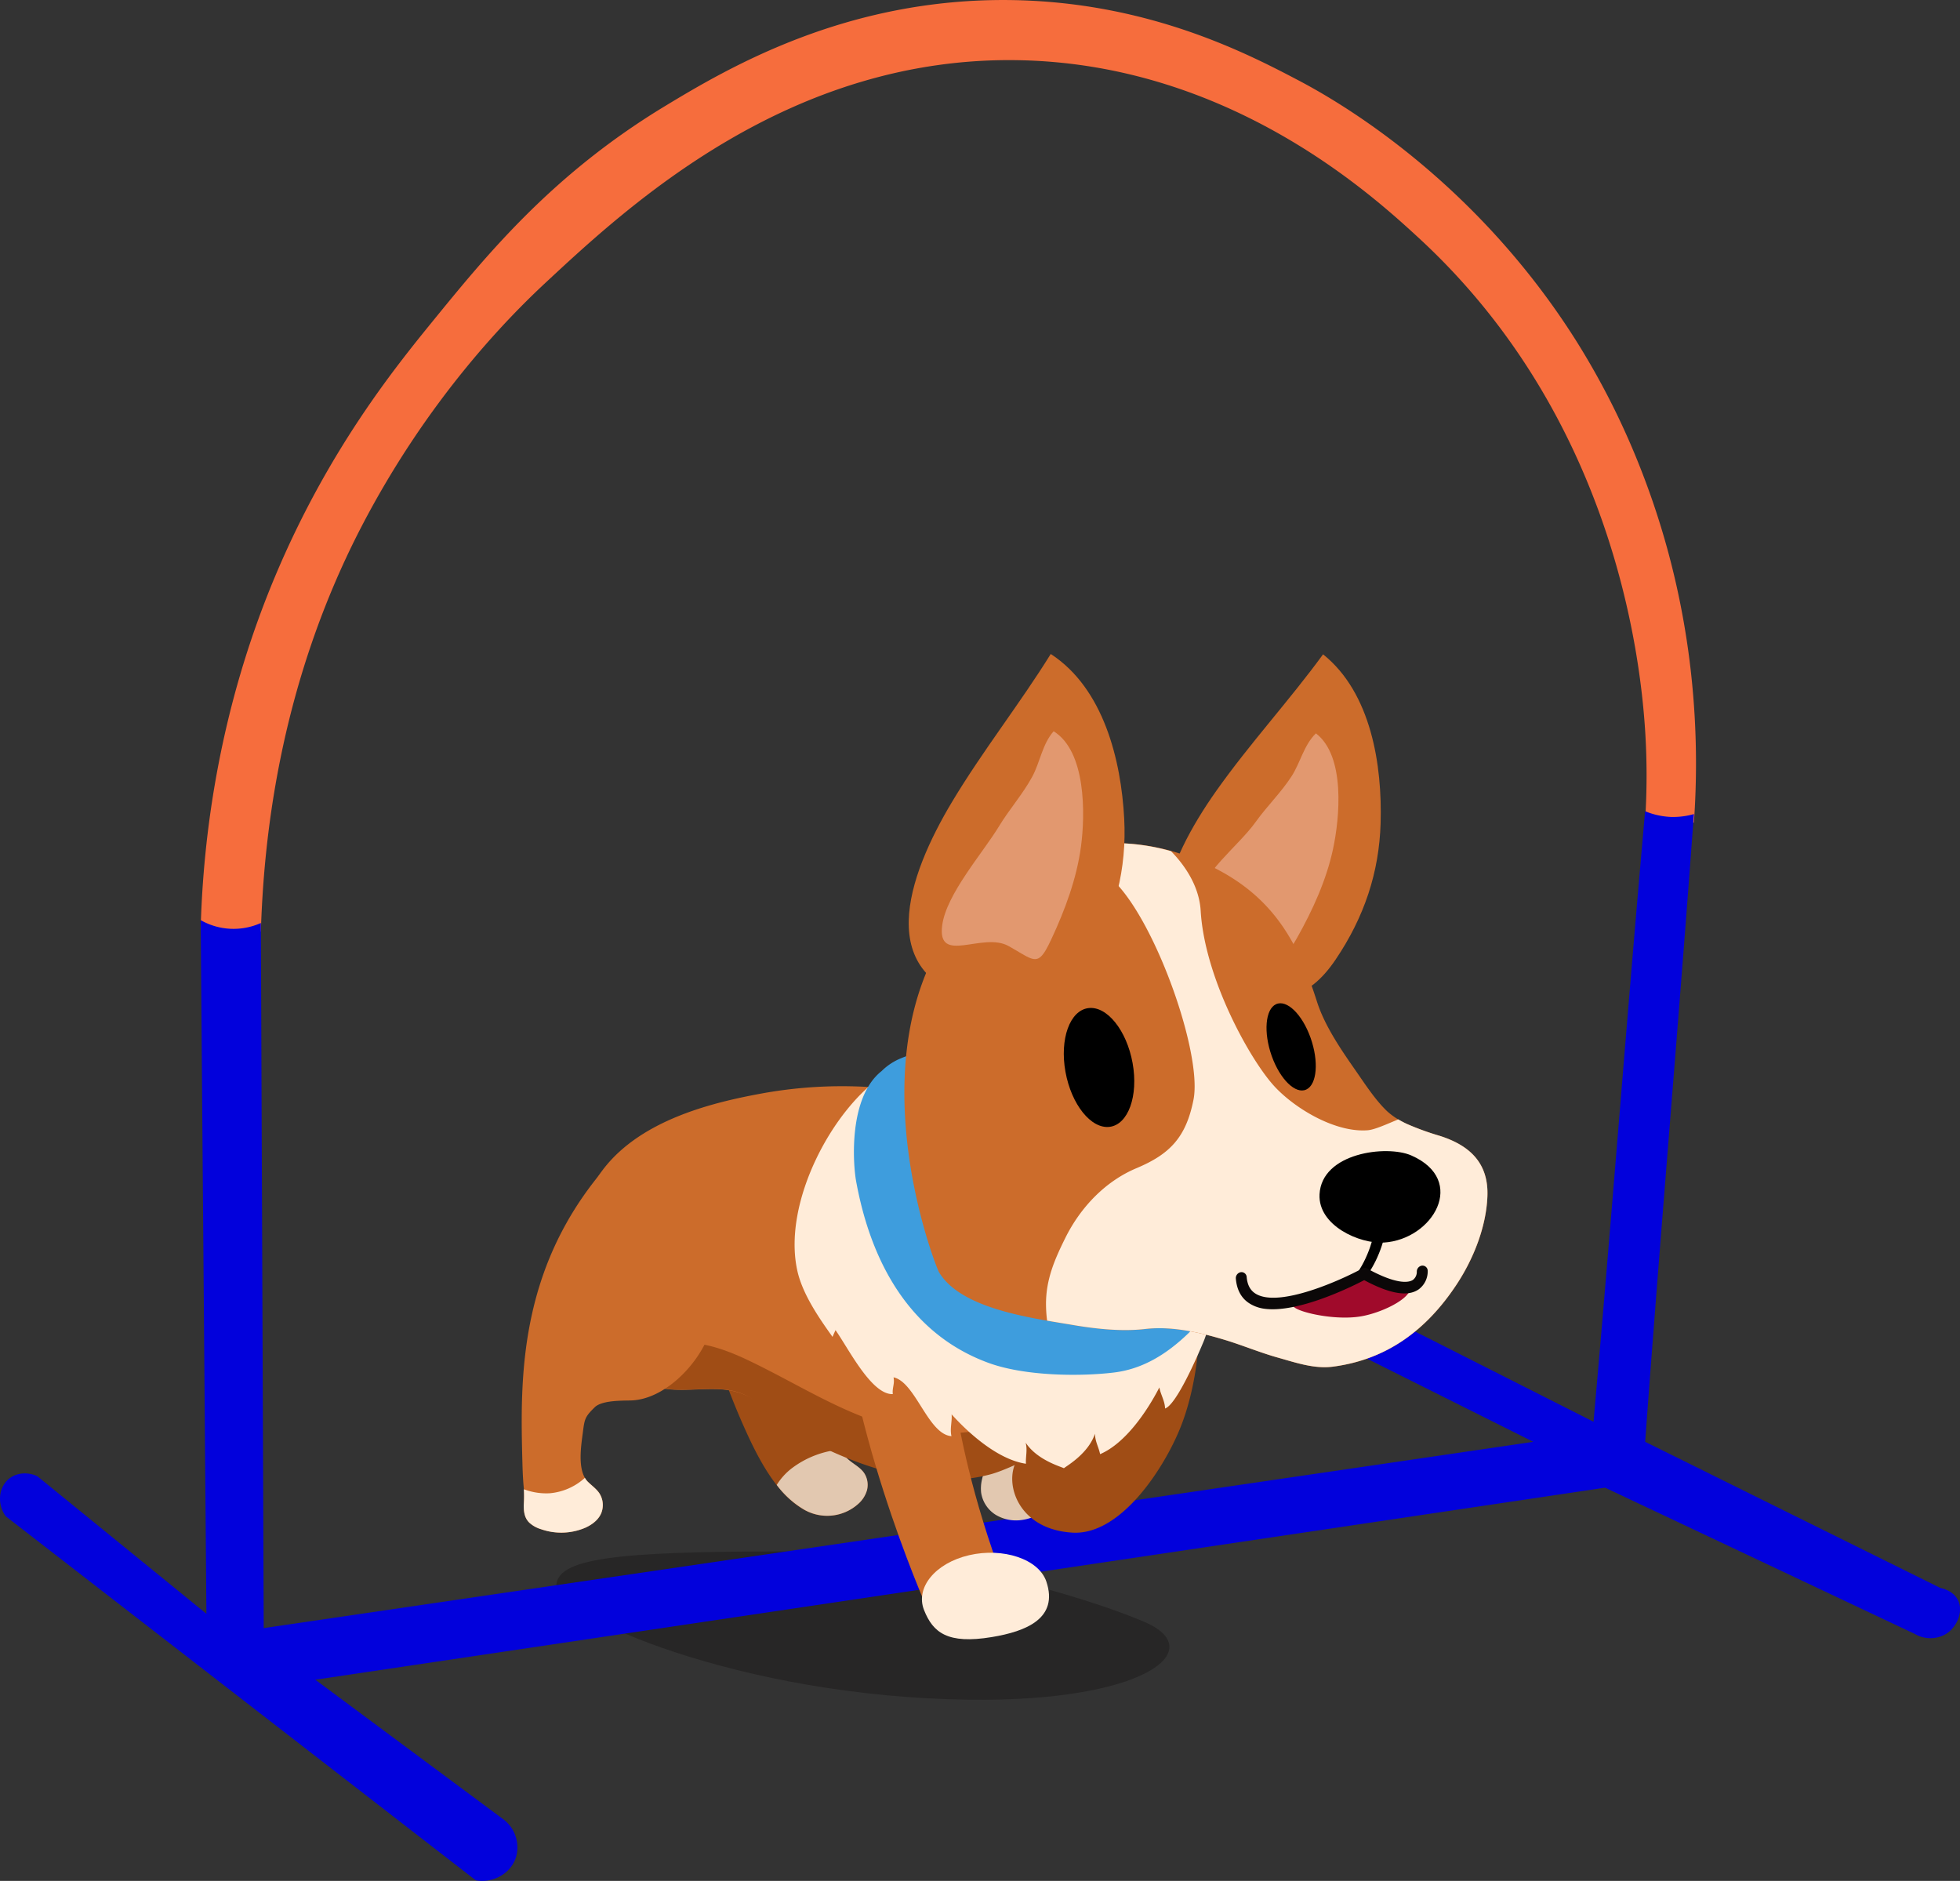 <svg id="Ebene_1" data-name="Ebene 1" xmlns="http://www.w3.org/2000/svg" viewBox="0 0 919.37 882.18"><rect x="0" y="0" width="919.37" height="882.18" fill="#333333" stroke="none"/><defs><style>.cls-1,.cls-11{fill:#0b0808;}.cls-1{opacity:0.3;}.cls-2{fill:#f66d3d;}.cls-3{fill:#0201dc;}.cls-4{fill:#e2c8b0;}.cls-5{fill:#a04d15;}.cls-6{fill:#cc6c2b;}.cls-7{fill:#ffecd9;}.cls-8{fill:#3e9ddd;}.cls-9{fill:#e2986f;}.cls-10{fill:#a00a2b;}</style></defs><path class="cls-1" d="M578.29,820.28c28.54,13.2-1.94,36.94-83.32,35.92-108.14-1.37-193.84-39.82-193.84-53s26.39-16.56,107.8-16.56S564.74,814,578.29,820.28Z" transform="translate(-40.23 -59)"/><path class="cls-2" d="M134.36,494.59c9,0,19.27,1.35,28.23,1.35,1.27-39.64,7.45-113.09,47-189.56,31.67-61.13,70.11-99.41,86-114.27C334.8,155.6,410.58,84.89,518.85,87.25,617.54,89.39,684.41,151,705.72,170.6c91.55,84.31,104,196.85,106.2,231.23a330,330,0,0,1,0,41.68l22.86,1.34c2.55-36,1.94-96.4-24.2-164A358.56,358.56,0,0,0,779.66,219c-49.3-78.2-115.6-114.54-130.41-122.33-25-13.17-71.55-37-135.78-37.65-76.29-.77-131.37,31.61-161.32,49.75-52.73,31.92-83.2,69.29-108.9,100.82-18.37,22.54-49.35,61.13-73.94,119.65C143,391.83,135.5,451.28,134.36,494.59Z" transform="translate(-40.23 -59)"/><path class="cls-3" d="M188.13,846.82l605-90.07,145.2,68.56a14.42,14.42,0,0,0,14.78,0c5.19-3.32,8.35-10.74,5.38-16.13-2.25-4.09-7-5.16-8.07-5.38L811.92,735.24c7.17-98.14,15.69-196.28,22.86-294.42A36,36,0,0,1,824,442.16a35.3,35.3,0,0,1-12.1-2.69c-8.51,95.45-15.68,190.9-24.2,286.36l-117-59.16c-.7.06-6.33.59-9.41,5.38-2.78,4.34-2.3,10.37,1.35,14.79l96.79,48.4L163.93,822.62q-.66-165.36-1.34-330.72a31.13,31.13,0,0,1-28.23-1.34q1.33,162.68,2.69,325.34L57.73,751.37c-4.62-2.15-9.93-1.63-13.45,1.34-4.64,3.93-5.56,11.64-1.34,17.48L263.42,940.93c8.42,1.42,16.43-3.39,18.82-10.76a16.51,16.51,0,0,0-5.38-17.48Z" transform="translate(-40.23 -59)"/><path class="cls-4" d="M514.57,735.72c-7,2.74-12.07,9.61-13.72,17.17a18.32,18.32,0,0,0-.4,6.21,14.84,14.84,0,0,0,6.79,10.35,18.5,18.5,0,0,0,12,2.49A21.85,21.85,0,0,0,536,760.29c2.95-5.87,3.52-15.59-1.53-20.44A19.13,19.13,0,0,0,514.57,735.72Z" transform="translate(-40.23 -59)"/><path class="cls-5" d="M568.55,662A33,33,0,0,0,564,672.32c-2.22,8.79-1.65,17.83-2.46,26.78-2.17,24-14,40.35-16.1,42.23-8.41,7.56-13.93-6.79-23.66-1.83-12.53,6.39-8.86,36.62,21.6,38.34,22.53,1.27,42.9-30.09,50.65-49.55,7.35-18.43,11.18-46.44,6.64-64.93-2-8.3-9.06-13.06-19.13-10.87C576.09,653.67,571.69,657.38,568.55,662Z" transform="translate(-40.23 -59)"/><path class="cls-5" d="M388,725.5c6.26,14.22,15.32,33.83,29.5,41.65a21.79,21.79,0,0,0,25.38-2.85,13.43,13.43,0,0,0,4-6.32,10.08,10.08,0,0,0-1.29-8c-2.2-3.28-6.18-4.71-8.74-7.71-5.64-6.6-4.55-22.52-4.37-30,.27-11.39,1.85-22.48,3.28-33.57.94-7.28,1.81-14.64,1.22-22.21-1.33-17-10-33.82-21.39-47.59-13.62-16.45-45.73-35.06-58.18-13.45-5.45,9.45-.81,23.25,1.68,34.18,3.47,15.13,7,30.26,11.21,45.31A376.29,376.29,0,0,0,388,725.5Z" transform="translate(-40.23 -59)"/><path class="cls-4" d="M436.85,742.23a13.28,13.28,0,0,1-2-3.41,44.4,44.4,0,0,0-23.43,9,29.27,29.27,0,0,0-6.85,7.65,44,44,0,0,0,12.94,11.64,21.8,21.8,0,0,0,25.39-2.85,13.43,13.43,0,0,0,4-6.32,10.12,10.12,0,0,0-1.29-8C443.39,746.66,439.41,745.23,436.85,742.23Z" transform="translate(-40.23 -59)"/><path class="cls-6" d="M346.22,588.26c16.4-9.06,35.5-13.46,50.13-16.18a210.58,210.58,0,0,1,85.25,1.54c23.53,5.35,54.22,12.46,67.4,40.54,12,25.55-4.22,43.74-12.65,66.16-3.65,26.37-17.12,49.75-40.57,62.23-29.82,15.88-59.37,0-85.7-15-11.35-6.5-13.09-12.92-25.53-16-11.57-2.88-26.69,1.58-38-2.54-20.05-7.32-32.17-27.39-35-55.55C308.22,619.56,325,600,346.22,588.26Z" transform="translate(-40.23 -59)"/><path class="cls-5" d="M509.92,728.12c-12.37,2.68-25.15,4-37.72,2.5-29-3.39-54.17-20.81-80.55-33.4-12.52-6-26.75-11-40-7a36.18,36.18,0,0,0-14.12,8.43c-.82.76-2.08,1.92-3.42,3.28a44.83,44.83,0,0,0,12.46,7c11.31,4.12,26.43-.34,38,2.54,12.44,3.1,14.16,11.42,25.51,17.92,26.33,15.07,62.28,29.82,94.91,21.06,11.83-3.17,44.9-20.87,50.49-27.12C553.48,723.79,511.86,727.7,509.92,728.12Z" transform="translate(-40.23 -59)"/><path class="cls-6" d="M484.89,675.53s-2.72,47.76,25.74,124.29L474.7,812.39s-39.74-89.85-40.45-160Z" transform="translate(-40.23 -59)"/><path class="cls-7" d="M531.05,800.82c5.76,17.25-9.47,23.34-25.6,26-20.79,3.45-27.6-2.13-31.78-12.66s5.28-22.06,21.13-25.74S527.47,790.13,531.05,800.82Z" transform="translate(-40.23 -59)"/><path class="cls-7" d="M454.83,563.26c19.5-12.52,60.29-2.78,60.34-2.79a.38.38,0,0,1,.15,0c10.21-1,20.57-1.74,30.78-2.48,8.09-.58,15,4.39,21.46,9a94.71,94.71,0,0,1,32.27,39.85c5.19,12,9.44,25.63,9.06,38.86-.4,14.08,1.37,29.28-4.1,42.51-2.5,6-12.58,29.51-18.06,31.41-.13-3.65-2.08-6.49-2.68-9.88-5.83,11.32-16,26.25-27.8,31.29-.69-3.37-2.39-6-2.39-9.6-3.14,9.29-12.89,14.85-14.59,16.2-1.48-.79-12.55-3.8-17.94-12,.93,3.53-.06,6.46.14,9.9-12.75-1.86-26.35-13.71-34.87-23.17.29,3.43-.88,6.67-.07,10.23-11-.82-16.85-25.4-27.17-27.59.63,3-.7,5-.34,7.86-10,.43-20.88-21.57-26.88-30-.24.64-1,2.13-1.39,3.17-6.34-8.85-14.14-20.12-16.55-31.19C407.13,622.41,431.42,578.29,454.83,563.26Z" transform="translate(-40.23 -59)"/><path class="cls-8" d="M453.79,561.33a27.48,27.48,0,0,1,9.37-6.1C524.71,529.78,642,641.7,597.55,684.44c-10.27,9.88-21.46,16.63-34.56,18.27-15.39,1.91-41.75,1.87-59.12-4.5-36.31-13.3-55-46.34-62.08-85.29C440.4,605.33,438,573.79,453.79,561.33Z" transform="translate(-40.23 -59)"/><path class="cls-6" d="M687.83,445.09c-.68,23-7.62,44-21.13,64-13.1,19.38-27.14,21.43-49.65,14.43-49.77-15.49-29.13-61.3-6.27-93.63,15.7-22.22,34.36-42.45,50.06-64C683.46,384,688.63,418,687.83,445.09Z" transform="translate(-40.23 -59)"/><path class="cls-9" d="M638.47,506.76c-2.21-1.06-5-3.4-9.33-6.46-11.17-8-31.74.08-27.87-18.13,3-14.25,19.65-26.09,28-37.72,5.2-7.29,11.9-13.77,16.79-21.35,4.16-6.44,5.77-14.66,11.42-20.14,13.92,10.64,11.19,39.62,8,54.38-3.13,14.56-9.57,28.61-16.88,41.6C644.18,506.77,642.16,508.54,638.47,506.76Z" transform="translate(-40.23 -59)"/><path class="cls-6" d="M715.52,591.72a128.71,128.71,0,0,1-15.31-5.55,34.82,34.82,0,0,1-9.2-5.86c-5.64-5.3-10.64-13.1-15.12-19.51-6.73-9.64-14.35-20.81-17.91-32-8.62-27.11-19.74-47.55-45.93-61.61a109.84,109.84,0,0,0-14.24-6.38,99.77,99.77,0,0,0-56.36-4.12c-21.82,4.94-42,17.69-56.25,38.87-43.11,64-5.94,157.74-4.53,160.1,9.73,16.2,38.91,20.88,59.95,24.32l1.34.22c11.34,2,24,3.47,35.51,2.14,12.17-1.4,25.28,1.45,37.72,5.24,7.93,2.42,16.09,5.83,24.47,8.18s17,5.37,25.71,4.26c25.51-3.29,44.15-17.32,58.2-38.67,7.83-11.9,13.77-26.77,14.37-41.07C738.63,604,729,596,715.52,591.72Z" transform="translate(-40.23 -59)"/><path class="cls-7" d="M715.52,591.72a128.71,128.71,0,0,1-15.31-5.55c-1.42-.66-2.78-1.39-4.09-2.15-4.91,2-10.91,4.81-14.31,5.09-14.92,1.21-33.62-9.79-43.49-20.27-11.43-12.14-33-50.81-34.89-82.63-.66-11.36-7.21-21.17-13.93-28a98.47,98.47,0,0,0-48-1.49q-1.74.4-3.45.87c9.57,4,15.17,8.38,19,10.37,20.86,11,47.69,83.41,43,106.86-3.49,17.62-11.07,25.46-26.54,32C558.65,613,547.05,625.33,540,639.49c-5.06,10.19-9.16,19.59-9.12,31.19a59.91,59.91,0,0,0,.52,7.74c3.17.55,6.26,1.06,9.19,1.54l1.34.22c11.34,2,24,3.47,35.51,2.14,12.17-1.4,25.28,1.45,37.72,5.24,7.93,2.42,16.09,5.83,24.47,8.18s17,5.37,25.71,4.26c25.51-3.29,44.15-17.32,58.2-38.67,7.83-11.9,13.77-26.77,14.37-41.07C738.63,604,729,596,715.52,591.72Z" transform="translate(-40.23 -59)"/><path d="M540,561.69c2.77,15.38,12.07,26.94,20.76,25.82s13.51-14.5,10.74-29.88-12.06-26.93-20.76-25.81S537.23,546.31,540,561.69Z" transform="translate(-40.23 -59)"/><path d="M636.75,554.28c3.93,11,11.19,18.08,16.22,15.73s5.93-13.22,2-24.27S643.79,527.66,638.76,530,632.83,543.23,636.75,554.28Z" transform="translate(-40.23 -59)"/><path d="M676.17,657c1,.88,3.35,1,4.28,1.56,6.32-8.17,9.59-18.49,10.67-27.68l-5.16-.09c-1,8.21-4.07,18.55-9.79,26.21Z" transform="translate(-40.23 -59)"/><path d="M702.18,600.91c-11.52-5-42-1.28-43,18.26-.73,14.7,18.84,23.31,30.14,22.62C712.38,640.38,728.78,612.55,702.18,600.91Z" transform="translate(-40.23 -59)"/><path class="cls-6" d="M567.56,443c1.22,23.28-4.17,45.06-16.43,66.48-11.87,20.78-26.16,24.19-49.94,19.27-52.6-10.86-35.16-59-14.32-93.77,14.32-23.89,31.86-46.06,46.23-69.25C557.93,381.88,566.11,415.6,567.56,443Z" transform="translate(-40.23 -59)"/><path class="cls-9" d="M523.61,508.41c-2.37-.86-5.47-3-10.16-5.62-12.18-7-33.73,9-31.27-9.77,1.92-14.65,19.1-34,26.69-46.54,4.74-7.84,11.1-15,15.51-23.11,3.75-6.89,4.72-15.32,10.07-21.39,15.24,9.4,14.86,38.87,12.84,54-2,15-7.47,29.74-13.91,43.53C529.48,507.87,527.55,509.85,523.61,508.41Z" transform="translate(-40.23 -59)"/><path class="cls-10" d="M701.71,663.66c-1,5-13.54,11.08-23,12.72-14.3,2.48-35.75-3.48-31.32-5.78s20.18-8.3,24.69-10.52a14.93,14.93,0,0,1,4-1.51,17.48,17.48,0,0,1,8.25.49C685.25,659.39,701.68,663.85,701.71,663.66Z" transform="translate(-40.23 -59)"/><path class="cls-11" d="M632.91,672.77c15.8,2.39,41.3-10.26,47.22-13.35,12.1,6.47,20.47,7.87,25.58,4.3a10.49,10.49,0,0,0,4.21-8.69,2.46,2.46,0,0,0-2.67-2.43,2.82,2.82,0,0,0-2.44,2.92,4.73,4.73,0,0,1-1.8,3.77c-1.59,1.08-6.87,2.73-21.48-5.31a2.48,2.48,0,0,0-2.35,0c-10,5.45-38.49,18.25-49.62,12-2.73-1.52-4.22-4.13-4.55-8a2.44,2.44,0,0,0-2.77-2.3,2.83,2.83,0,0,0-2.32,3c.48,5.66,2.87,9.72,7.09,12.06A17.28,17.28,0,0,0,632.91,672.77Z" transform="translate(-40.23 -59)"/><path class="cls-6" d="M285.93,764.7c-.05,3.14.26,6.17,2.58,8.45a14,14,0,0,0,5.53,3.08,28.68,28.68,0,0,0,20.93-.77c3.07-1.42,6-3.62,7.3-6.77a10.17,10.17,0,0,0-1-9.49c-1.4-2-3.47-3.45-5.22-5.17-5-4.84-3.38-16-2.52-22.46.91-6.94.84-7.82,5.67-12.54,3.26-3.2,12.3-3.09,16.73-3.18,13.16-.25,26.14-11.56,33.11-23.23,7.81-13.07,12.11-29.1,13.13-44.6.87-13.19-1.78-29.35-9.18-39.28-8.05-10.81-35.37-16.55-43.34-8.13-47,49.75-45.4,105-44.36,145,.11,4,.29,8.09.72,12.11A59.62,59.62,0,0,1,285.93,764.7Z" transform="translate(-40.23 -59)"/><path class="cls-7" d="M321.25,759.2c-1.4-2-3.47-3.45-5.22-5.17a8.71,8.71,0,0,1-1.45-1.89,28.08,28.08,0,0,1-16.38,7.22,29.47,29.47,0,0,1-11.65-1.66l-.58-.19c0,.08,0,.17,0,.26a57.48,57.48,0,0,1-.06,6.93c-.05,3.14.26,6.17,2.58,8.45a14,14,0,0,0,5.53,3.08,28.68,28.68,0,0,0,20.93-.77c3.07-1.42,6-3.62,7.3-6.77A10.17,10.17,0,0,0,321.25,759.2Z" transform="translate(-40.23 -59)"/></svg>